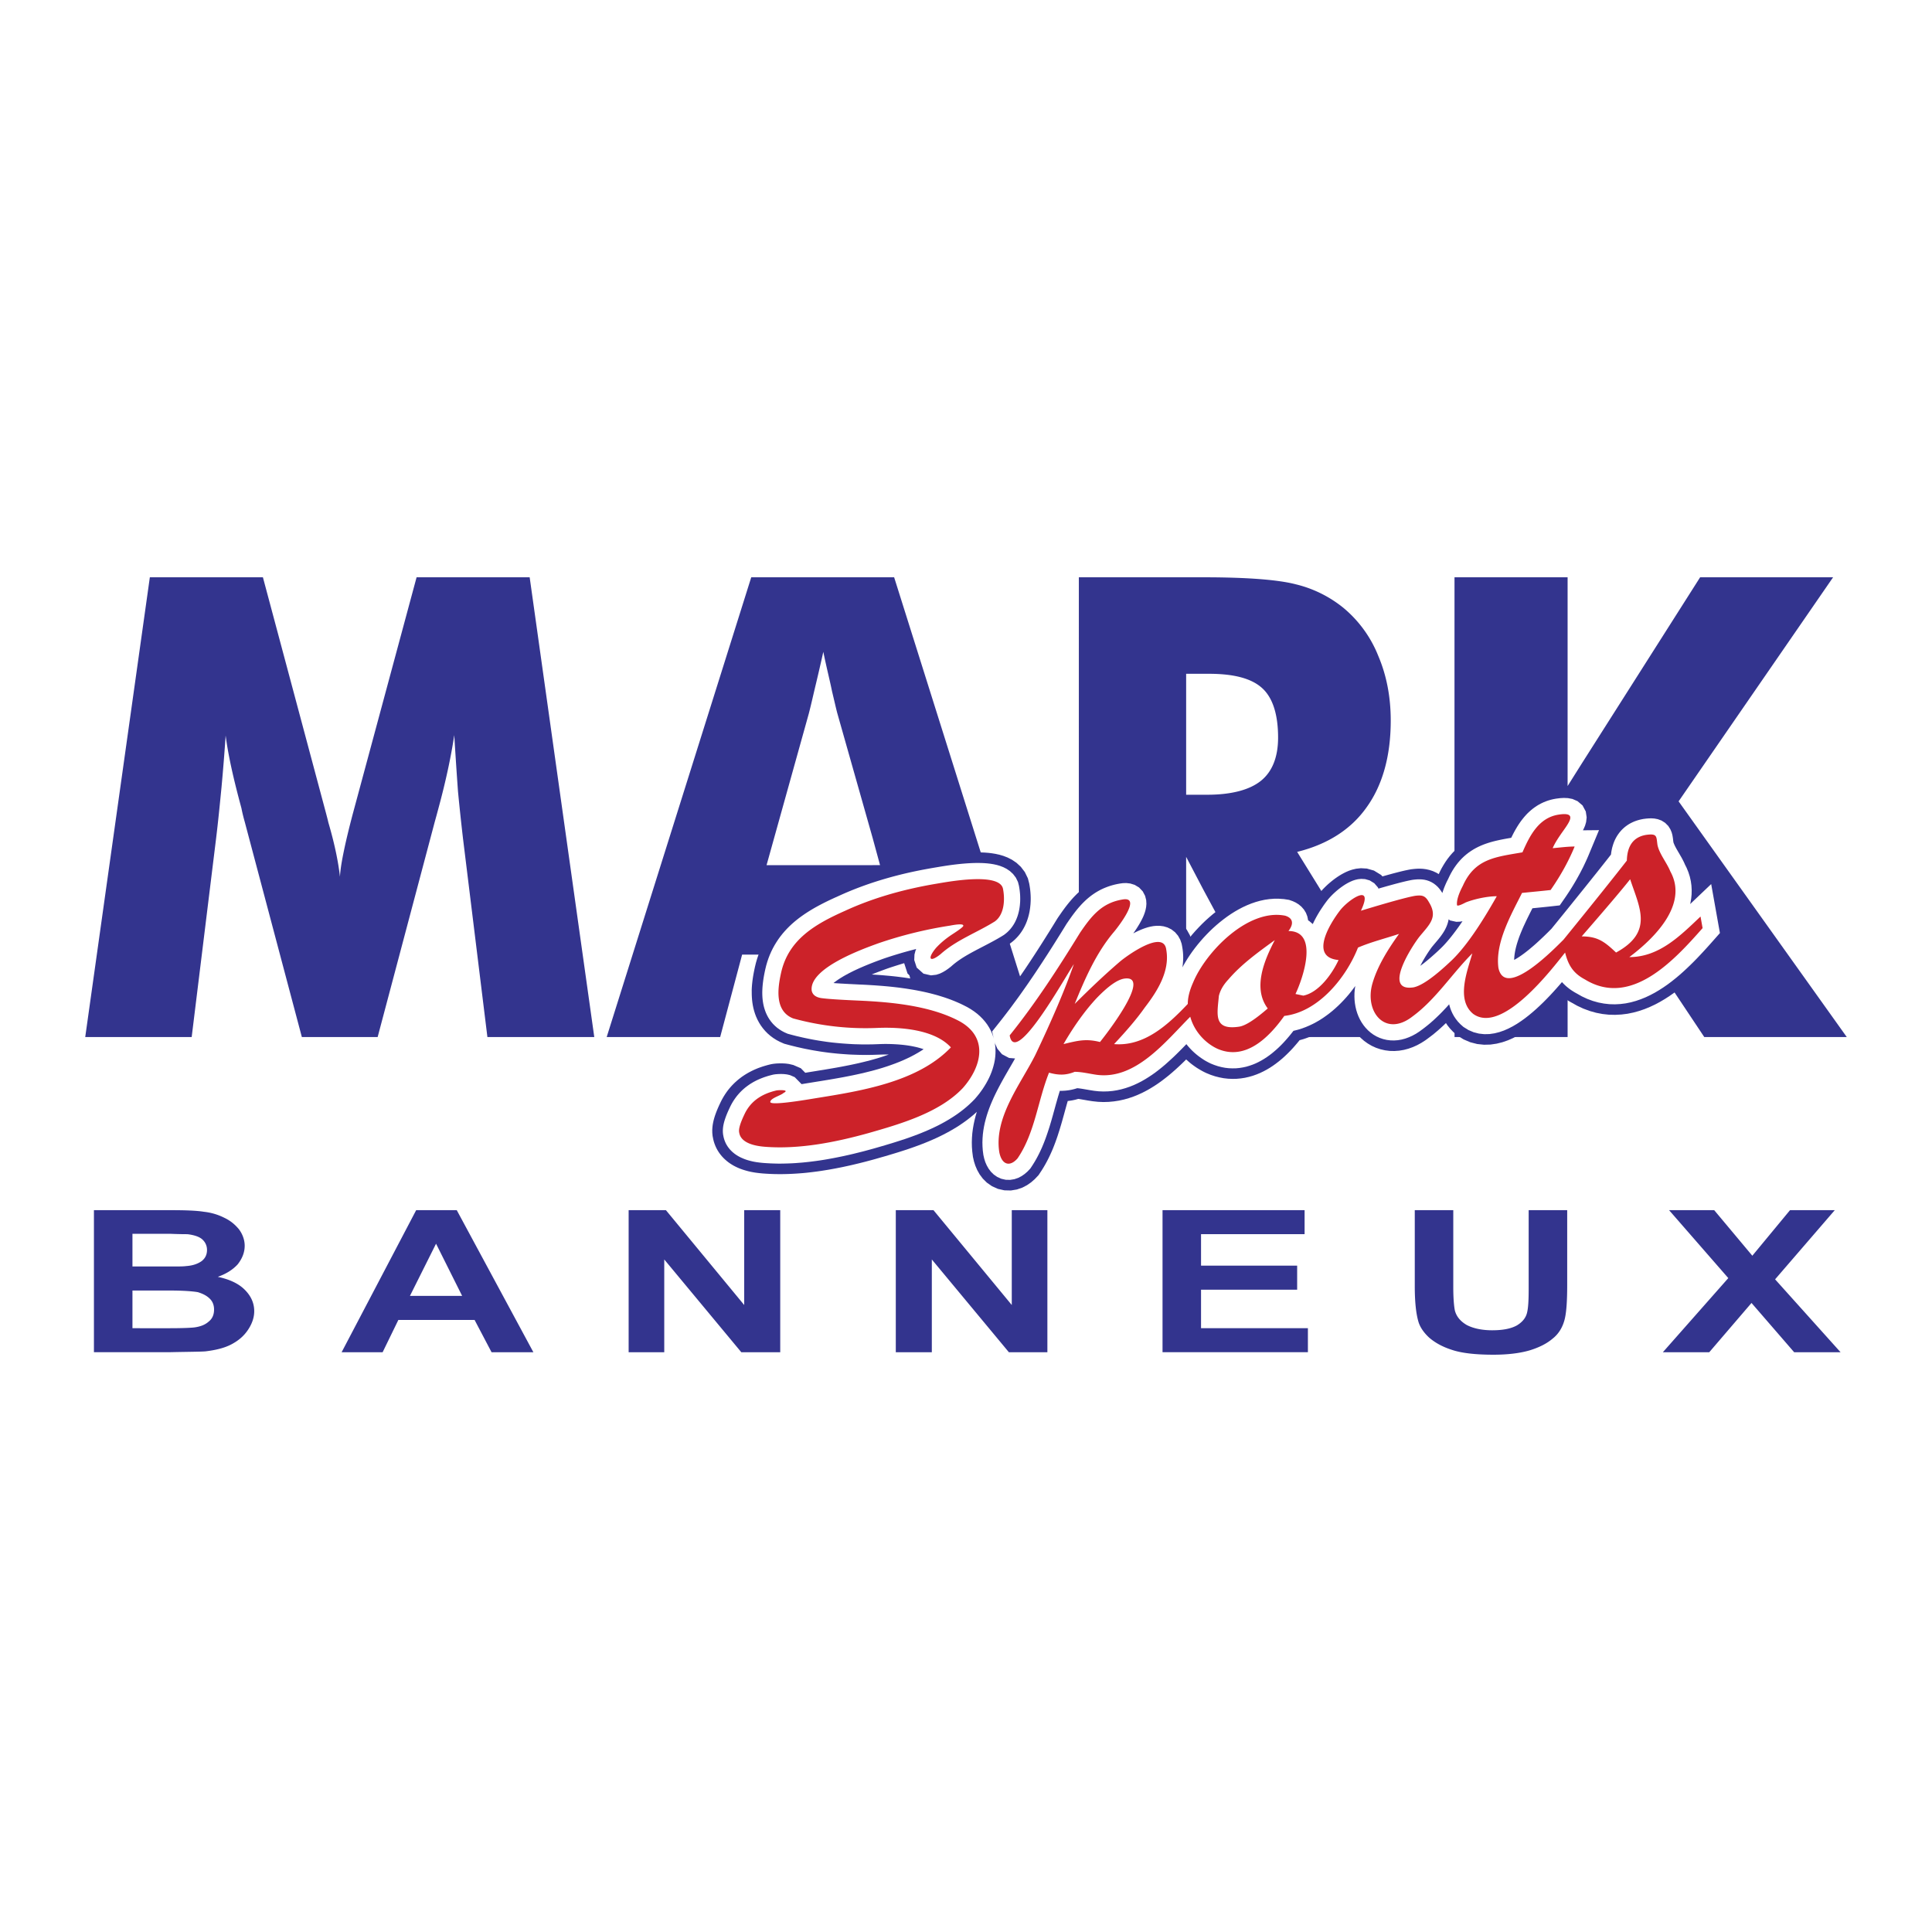 <svg xmlns="http://www.w3.org/2000/svg" width="2500" height="2500" viewBox="0 0 192.756 192.756"><g fill-rule="evenodd" clip-rule="evenodd"><path fill="#fff" d="M0 0h192.756v192.756H0V0z"/><path d="M87.059 114.332h-.082l-.166.043-.124.041-.166.041-.124.041-.124.041h-.166l-.124.043-.166.041-.125.041-.124.041-.165.041h-.124l-.165.041-.124.041-.124.041h-.165l-.124.043-.124.041h-.166l-.123.041-.125.041h-.165l-.124.041-.124.041h-.125l-.165.043h-.125l-.124.041-.124.041h-.165l-.248.041-.207.041-.248.041-.248.043-.248.041h-.206l-.249.039-.207.043-.248.041h-.207l-.207.041h-.248l-.207.041h-.207l-.206.043h-.414l-.207.041H76.48l-.165-.041h-.372l-.166-.043h-.207l-.165-.041-.166-.041h-.165l-.166-.041-.165-.043-.166-.039-.166-.041-.165-.084-.166-.041-.165-.041-.166-.082-.124-.084-.166-.041-.124-.082-.166-.125-.124-.082-.124-.082-.124-.125-.124-.082-.083-.125-.124-.123-.083-.123-.083-.125-.082-.123-.042-.125-.076-.123-.041-.125v-.123l-.041-.166v-.041l-.042-.084V112.68l.042-.082V112.391l.041-.041v-.166l.041-.041v-.082l.042-.082v-.043l.041-.082v-.082l.042-.082.04-.041v-.084l.042-.082.041-.082v-.084l.042-.084.041-.08.042-.084.041-.084.041-.08.042-.084.042-.082.042-.082.041-.084.042-.082.042-.125.041-.082.041-.084.083-.082.041-.082.042-.082.083-.084.041-.082.083-.082.042-.082.083-.082.041-.043.083-.082.041-.082.083-.084.083-.082.083-.041.041-.082.083-.084.076-.042.083-.082.083-.082.083-.043.083-.082.083-.041.124-.084.083-.041.125-.082.165-.082.124-.041.125-.084.165-.041.124-.084.125-.041.124-.082.165-.041.124-.041.165-.041.124-.043.124-.041.165-.041.124-.041.166-.041.124-.041.166-.041h.124l.125-.041.165-.043H77.85l.165-.039h.207l.207.039.248.043.289.041.289.123.33.207.249.248.207.289.041.082h.118l.248-.041.248-.041.248-.043.249-.039.207-.041.248-.043.207-.041.248-.041.206-.041.207-.043.248-.041.207-.041.208-.041.206-.041.207-.041.166-.041.207-.043.207-.041.165-.041.206-.041h.166l.206-.041.166-.041.165-.041.207-.041.165-.043.166-.039.166-.043.165-.041.124-.041.166-.041.165-.043.125-.041.165-.041h.124l.082-.041h.083l.124-.041.124-.041.165-.043.124-.041.124-.041.124-.041.124-.041.125-.041.123-.041.124-.043.124-.041.124-.041.125-.041.124-.041.124-.041.125-.041.124-.043.124-.041.083-.041.125-.082.124-.041.083-.043.123-.041.083-.041.124-.041.083-.043.124-.082.083-.041.124-.041.083-.041.124-.043.083-.082.083-.041.124-.041.083-.041.082-.082.083-.041.124-.043.083-.082.083-.041.083-.041.082-.084.083-.041.124-.041.083-.082.083-.041.083-.084.083-.041.083-.082.083-.041.041-.043-.083-.041-.124-.041-.124-.041h-.041l-.083-.041-.041-.041h-.042l-.083-.043h-.042l-.083-.041h-.082l-.083-.041h-.042l-.083-.041h-.053l-.083-.041h-.125l-.041-.043h-.125l-.083-.039h-.082l-.042-.043H90.652l-.083-.039H90.362l-.041-.043H90.113l-.083-.043H89.622l-.042-.039H89.002l-.083-.041h-1.283l-.248.041H85.324l-.289-.041h-.578l-.289-.043h-.29l-.289-.041-.289-.041h-.29l-.289-.043-.29-.039-.289-.041-.289-.043-.289-.041-.29-.041-.248-.082-.289-.041-.29-.041-.289-.084-.289-.041-.249-.082-.29-.084-.289-.039-.248-.084-.248-.082h-.083l-.124-.041-.124-.043-.124-.082-.125-.041-.124-.043-.083-.082-.124-.041-.083-.041-.083-.082-.082-.043-.083-.082-.082-.041-.083-.082-.083-.041-.083-.082-.082-.084-.083-.082-.041-.082-.083-.084-.083-.082-.083-.084-.042-.082-.083-.082-.041-.123-.042-.084-.042-.084-.041-.123-.041-.082-.042-.123-.041-.082v-.127l-.041-.123v-.082l-.042-.125v-.33l-.041-.123v-1.531l.041-.125v-.248l.042-.082v-.248l.041-.123v-.082l.048-.127v-.123l.042-.123.041-.123v-.084l.041-.124.042-.124v-.082l.042-.125.041-.123.042-.083v-.124l.041-.083.042-.125.041-.083.042-.124.042-.082.041-.124h-2.645l-2.19 8.223H60.53l14.422-45.869h14.256l9.093 28.885h.041l.289.042h.289l.246.042.291.083.287.042.25.082.248.083.289.124.248.124.207.165.205.166.207.206.166.207.123.248.084.207.041.207.041.124v.166l.041.124v.33l.041.083v.745l-.041.083v.249l-.041.083v.166l-.041.083v.083l-.041.041v.083l-.043.083v.083l-.041.082-.041.125-.082.124-.041.083-.041.124-.084.125-.041.125-.082.082-.084.124-.041.083-.082.124-.082.082-.125.125-.082.083-.123.082-.084.125-.123.083-.084.041 1.818 5.786.082-.166.125-.164.123-.164.125-.209.125-.164.123-.166.084-.166.123-.164.125-.166.123-.164.082-.166.123-.166.084-.165.123-.165.084-.166.123-.164.082-.166.123-.165.084-.166.125-.124.082-.166.08-.124.086-.165.123-.124.084-.166.082-.124.082-.166.082-.124.082-.124.084-.125.082-.123.084-.124.082-.124.082-.124.084-.124.041-.124.082-.125.082-.082.082-.125.041-.124.084-.083.041-.124.082-.083.084-.125.041-.082.082-.124.041-.083.084-.083.082-.124.041-.083.082-.083.041-.124.084-.083.082-.083.041-.083.084-.082.041-.083.082-.082.082-.083.043-.083.082-.083.041-.083.082-.083.084-.083.041-.083V57.596H120.074c4.381 0 7.48.248 9.217.703a11.987 11.987 0 0 1 4.752 2.355 11.994 11.994 0 0 1 3.471 4.794c.826 1.942 1.24 4.091 1.24 6.446 0 3.554-.826 6.447-2.396 8.636-1.57 2.232-3.926 3.719-6.941 4.463l3.016 4.876.041-.041.123-.166.123-.124.125-.124.123-.082.125-.125.082-.124.166-.083.123-.123.123-.083.125-.083.166-.124.123-.083.125-.042.082-.041.125-.083.123-.082.166-.042.166-.082.164-.042.207-.041.207-.042.33-.042h.414l.494.083.498.207.412.248.248.331v.042l.166-.042.164-.042.207-.083.164-.041.209-.042.164-.041.166-.042.166-.083.164-.041h.123l.166-.042.123-.042.125-.041.166-.041h.123l.125-.042.082-.041h.123l.123-.041h.084l.125-.042h.164l.164-.041h.166l.166-.042h.373l.248.042.246.041.207.042.207.082.166.083.123.083.164.083.125.083.041.042.084.041.082.083.082.083.084.083.082.082.041.041.041-.082v-.083l.041-.083.043-.083.041-.083v-.083l.041-.083.041-.083.041-.082.041-.083.043-.083.041-.083.041-.083.041-.083.041-.041.041-.083.041-.083v-.083l.041-.042.043-.082.041-.083.041-.041.041-.083.041-.082.043-.042.041-.083.041-.041.041-.082.041-.042.041-.083.041-.041v-.083l.043-.042.041-.083.041-.042V57.596H156.4v20.827l1.404-2.231 11.818-18.596h13.266l-15.414 22.355 16.777 23.513h-14.217L166.4 98.01l-.082.041-.166.084-.125.125-.123.082-.125.082-.123.082-.166.084-.123.082-.123.082-.125.084-.164.041-.125.082-.123.082-.125.041-.166.084-.123.041-.125.082-.123.041-.166.041-.123.084-.125.041-.166.041-.121.041-.166.043-.125.041-.166.041-.123.041h-.164l-.125.041-.207.041h-.164l-.166.041h-.166l-.207.043H160.863l-.164-.043h-.373l-.166-.041h-.164l-.207-.041-.166-.041-.166-.041-.164-.041-.166-.041-.164-.043-.166-.041-.166-.041-.164-.082-.166-.043-.164-.082-.166-.041-.166-.082-.164-.084-.125-.082-.166-.084-.164-.08-.166-.084-.164-.082-.166-.125-.164-.123-.125-.082v5.123H145.12v-1.982l-.041-.043-.041-.082-.043-.041-.082-.084-.041-.08-.041-.043-.041-.082-.041-.084-.043-.082-.041-.041v-.082l-.041-.082-.041-.082-.041-.084v-.043l-.043-.08v-.084l-.041-.082-.041.041-.041.041-.082.084-.082.08-.043.084-.082.043-.041.082-.082.082-.043.041-.082.082-.084.043-.039.08-.084.043-.041.082-.082.082-.041.041-.084.043v.041l-.082.041-.041.041-.084.084-.039.041-.084.082-.041.041-.082.084-.043.041-.082.039-.082.084-.043.043-.082.039-.041.084-.082.041-.043.041-.082.041-.041.043-.082.082-.123.082-.166.123-.125.084-.164.082-.125.084-.164.082-.125.082-.166.082-.164.084-.166.082-.082.041.123.248H139.707l-.248.041-.207.041H138.799l-.248-.041h-.248l-.125-.041h-9.668l-.043.041-.164.164-.164.168-.127.166-.164.164-.166.123-.164.166-.166.123-.164.125-.168.166-.164.123-.164.125-.166.082-.207.123-.164.125-.207.082-.164.082-.209.125-.166.082-.205.082-.207.041-.205.084-.209.041-.246.041-.207.043-.125.041h-.082l-.123.039h-.373l-.082.043h-.496l-.082-.043h-.496l-.082-.039h-.125l-.125-.041h-.123l-.082-.043h-.125l-.123-.041-.082-.041-.125-.041h-.082l-.123-.043-.127-.041-.08-.041-.125-.041-.084-.041-.082-.041-.123-.043-.084-.041-.082-.082-.123-.041-.084-.041-.082-.041-.084-.041-.082-.084-.082-.041-.082-.041-.125-.082-.082-.041-.082-.084-.084-.041-.041-.041-.082-.082-.082-.084-.082-.041-.084-.082-.082-.041-.041-.084-.082-.082-.084-.041-.082-.084-.043-.082-.082-.082-.041-.043-.084-.082-.041.082-.082.084-.082.082-.082.084-.084.041-.082.082-.082.082-.084.084-.039.082-.084.084-.125.082-.082.082-.084.082-.08.084-.084.082-.082.082-.123.084-.084.082-.082.082-.082.082-.084.084-.082.041-.084.082-.123.082-.082.084-.082.082-.084.043-.082.08-.084.084-.082.041-.082.084-.084.082-.125.041-.082.082-.082.084-.082.041-.082.082-.084.041-.082.084-.082.041-.084.082-.123.041-.082.084-.084.041-.123.082-.084.043-.082.039-.082.084-.123.041-.084.041-.084.082-.123.041-.082.041-.084.043-.123.041-.082.041-.084.041-.123.082-.082.041-.125.043h-.082l-.125.041-.082.041-.123.041-.084.043-.123.041h-.082l-.125.039-.082.043h-.125l-.123.041h-.082l-.125.041h-.164l-.084.041h-.248l-.041.043H109.422l-.041-.043h-.373l-.082-.041H108.637l-.043-.041h-.164l-.082-.041h-.248l-.084-.043h-.164l-.084-.039h-.33l-.041.039h-.041l-.041.043h-.084l-.082.041h-.082l-.125.041-.248.041h-.164l-.207.043h-.414v.082l-.041.082-.041.125-.041.082v.125l-.041.082-.041.082-.041.125-.043.082v.125l-.041.123-.041.082-.041.123v.125l-.043.082-.039.123-.043.125-.041.125v.123l-.041.125-.041.123-.041.084-.043.123v.125l-.041.123-.041.084-.039.123v.123l-.043.084-.041.123-.041.084v.123l-.043.082-.039.082v.125l-.043.082-.041.084v.123l-.041.082-.041.084-.041.082v.082l-.041.082-.045.084v.082l-.039.084v.082l-.041.082-.043.082v.084l-.039.082-.043.084v.082l-.041.082-.041.084-.041.082v.082l-.043.082-.039.082-.041.084-.043.082-.041.084-.041.082-.041.041-.043.082-.039.082-.043.084-.041.082-.041.082-.041.084-.041.082-.041.082-.043.084-.041.082-.082.082-.041.084-.041.082-.041.043-.082.08-.043.084-.041.084-.082.123-.125.125-.041.08-.084.084-.08.082-.043.041-.082.084-.084.082-.082.041-.082.082-.084.084-.082.041-.123.082-.166.082-.166.084-.205.041-.248.082-.371.041h-.373l-.373-.041-.371-.082-.33-.125-.291-.164-.287-.166-.207-.205-.166-.166-.125-.207-.08-.164-.125-.209-.041-.205-.084-.209-.041-.164-.039-.207v-.123l-.043-.082v-.248l-.043-.082V113.504l.043-.123v-.248l.043-.125v-.082l.039-.082V112.637l.041-.082v-.082l.041-.125v-.082l.043-.084.041-.082v-.082l.041-.123v-.084l.041-.082.043-.082v-.084l.041-.123.039-.082v-.084l.043-.082.041-.084v-.082l.041-.123.043-.084.039-.082.043-.082v-.084l.041-.082.041-.082.041-.125.041-.084.041-.082.043-.082v-.082l.041-.084.041-.082.041-.082.041-.082.041-.082.041-.125.041-.082.043-.084.039-.082.043-.082.041-.084.041-.041.043-.082.041-.084.041-.082.041-.082.041-.082.043-.084.041-.125.08-.08.043-.084.041-.082.041-.084.041-.082.043-.082.041-.084.041-.082.041-.082.041-.082.082-.084.043-.082.041-.082.041-.084.041-.082.041-.082.084-.084.041-.082.041-.082.041-.082.043-.084.039-.082.084-.082.041-.084.041-.041.043-.084.041-.08.041-.084v-.041l-1.529-.619v.082l-.041.082v.166l-.043.082v.082l-.041.084v.082l-.041.084v.08l-.043.084v.084l-.039.082-.043.082v.082l-.041.084-.041.082v.082l-.041.084-.041.082-.041.082-.041.084-.041.082-.043.084-.041.082-.041.082-.041.082-.041.082-.041.084-.043.082-.082.082-.041.082-.041.084-.082.082-.041.084-.043.082-.082.082-.041.041-.043.084-.082.082-.039.084-.086.082-.039.082-.084.082-.082.084-.041.041-.084.082-.082.084-.084.082-.039.084-.084.082-.082.041-.082.082-.084.082-.041.041-.083.082-.083.084-.083.041-.082.082-.083.082-.082.041-.083.084-.083.082-.083.043-.083.082-.083.041-.083.082-.083.084-.124.041-.083.082-.083.041-.083.082-.083.041-.123.043-.083.082-.083.043-.083.08-.124.043-.083.084-.124.041-.083.082-.082.041-.083.041-.083.041-.124.043-.083.041-.083.041-.082.041-.083.041-.124.084-.083.039-.083.043-.124.041-.083.041-.123.041-.083.041-.124.041-.083.041-.125.084-.082.041-.124.041-.083.041-.124.043-.124.041-.083.041-.124.041-.124.082-.124.043-.083.041-.124.039-.124.043-.124.041-.124.041-.125.043-.124.08-.125.043-.124.041-.124.041-.123.041-.124.043-.125.039-.124.043-.124.041-.166.041-.123.041-.124.041-.124.041-.124.084-.166.041-.124.041-.125.043-.124.041-.124.041-.166.041-.125.041-.123.041-.166.043-.124.041-.125.041-.165.041h-.124l-.165.041-.124.041-.124.041-.165.043-.036.041zm70.746-27.52l-.041.124-.082.124-.084.165-.082.125-.082.165-.084.124-.082.124-.082.165-.082.125-.084.165-.082.124-.082.166-.084.124-.082.166-.125.124-.082.165-.082.124v1.529l.207-.248.248-.289.205-.29.248-.29.207-.289.207-.249.082-.124.166-.165.166-.248.205-.248.207-.248.207-.248.164-.207.166-.248.164-.165-.908-1.364-.082.124-.041.166-.082.124-.084.124-.082.166-.041.124-.084.124-.041.04zm-14.422 6.942l-.041.082-.041.042-.041.083-.043.041-.08.083-.043.041-.041.083-.041.042-.041.083-.084.041-.041.083-.041.083-.041.041-.041.083-.084.083-.041.042-.041.082-.041.083-.041.041-.043.083-.041.082-.041.042-.041.082-.041.083-.041.042-.041.082-.043.082-.039.042-.043.083-.041.083-.041.083v.041l-.041.083-.043.083-.039.083-.043.04-.041.084v.082l-.041.082-.041.041v.084h-.041l.082-.042.125-.083.123-.082.125-.124.123-.082.123-.124.125-.125.164-.083.125-.124.123-.166.166-.124.123-.125.207-.206.084-.083.123-.124.125-.082.123-.125.082-.124.125-.124.123-.166.125-.124.123-.165.125-.125.123-.165.125-.165.123-.166.125-.166.082-.124v-1.406l-.207-.041-.164-.083-.043.042v.124l-.041.083v.083l-.041.124-.041.083-.041.082-.043.124-.082.083-.041.082-.041.083-.041.041-.041.042v.042l-.041.041-.043.042v.042l-.041.042-.041.041v.042l-.041.041-.041.083-.041.042-.043.042-.041.041v.042l-.041.042-.041.041-.043.083-.039.042-.043.042-.041.083-.041.041-.041.042-.041.083-.041.041-.084.035zm-23.307-26.53h-1.734v12.067h2.107c2.438 0 4.256-.496 5.371-1.405 1.117-.909 1.695-2.356 1.695-4.298 0-2.314-.537-3.966-1.57-4.917-1.074-.992-2.852-1.447-5.33-1.447h-.539zm0 21.571l-1.734-3.306v10.372l.041-.125.082-.083.084-.124.041-.083.082-.082.084-.124.082-.083.041-.124.082-.083.082-.083.084-.124.082-.083.082-.124.084-.083.082-.083.082-.124.084-.083.082-.083.082-.124.084-.083.082-.083.082-.083.041-.041.084-.083.082-.083.082-.083.084-.083.082-.083.125-.083.082-.082.082-.124.123-.083.084-.083.084-.083.123-.082.082-.083.084-.083.123-.083.082-.082.125-.042.082-.082.082-.083-1.777-3.298zm-33.017 9.836H87.391l.165.041h.332l.165.041h.207l.165.041h.331l.166.041h.166l.165.043h.165l.166.041h.165l.166.039.166.043h.165l.124.041h.166l.165.041.165.041h.124l.166.041h.041l-.991-3.883h-1.653l-.207.083-.164.041-.208.082-.165.083-.207.041-.165.083-.166.083-.165.042-.042.041-.124.042-.165.082-.165.042-.165.083-.165.083-.166.04-.124.084-.166.082-.125.041-.165.082-.124.084-.124.041-.124.082-.124.084-.124.041-.124.082-.124.041-.124.084-.124.08-.083.043-.125.084-.082.082-.124.041-.083.082-.125.082-.083.043-.083.084-.083.039-.083.082-.083.043-.042.082-.082.041-.042.082-.082.041-.042.043-.042.041-.041.084-.042.041-.041.039-.042.043.083.041H83.464l.124.041h.497l.124.041H84.788l.124.041h.662l.166.041h.579l.166.043h.373l.165.041h.036v-.001zm0-12.315h.744l-.744-2.728-3.512-12.397c-.125-.455-.289-1.198-.537-2.231-.207-1.034-.538-2.315-.868-3.926-.248 1.116-.496 2.19-.743 3.223-.249 1.033-.456 1.984-.703 2.934L76.48 86.316h10.579zm-27.768 17.149H48.628L46.19 83.63a240.201 240.201 0 0 1-.496-4.669 484.224 484.224 0 0 1-.372-5.62c-.289 1.942-.785 4.38-1.57 7.273-.165.62-.289 1.075-.372 1.364l-5.702 21.488h-7.562l-5.703-21.488a16.331 16.331 0 0 1-.33-1.364c-.786-2.893-1.323-5.29-1.57-7.232a207.528 207.528 0 0 1-.413 5.166c-.166 1.694-.331 3.389-.538 5.083l-2.438 19.835H8.504l6.446-45.869h11.281l6.323 23.637c.041.166.124.455.207.826.62 2.108.992 3.927 1.157 5.414.042-.785.207-1.694.414-2.687.207-.992.496-2.189.868-3.595l6.363-23.596h11.282l6.446 45.869zM9.372 120.738H16.975c1.529 0 2.645.041 3.389.164a5.885 5.885 0 0 1 1.983.58c.62.289 1.075.662 1.487 1.156.372.496.579 1.074.579 1.652 0 .662-.248 1.283-.703 1.859-.496.539-1.156.953-1.983 1.24 1.157.248 2.066.662 2.686 1.283.62.617.951 1.322.951 2.146 0 .621-.207 1.24-.62 1.859-.414.621-.951 1.076-1.653 1.447s-1.57.578-2.604.703c-.538.041-1.694.041-3.554.082H9.372v-14.171zm34.133 8.553h2.603l-2.603-5.207-2.604 5.207h2.604zm2.066-8.553l7.645 14.174h-4.173l-1.694-3.223h-7.604l-1.57 3.223h-4.091l7.438-14.174h4.049zm17.149 14.174v-14.174h3.719l7.81 9.463v-9.463h3.595v14.174H73.96l-7.687-9.256v9.256H62.72zm26.654 0v-14.174h3.76l7.811 9.463v-9.463h3.553v14.174h-3.842l-7.688-9.256v9.256h-3.594zm26.612 0v-14.174h14.174v2.396h-10.332v3.141h9.59v2.398h-9.59v3.842h10.662v2.396h-14.504v.001zm25.164-14.174h3.844v7.686c0 1.199.084 1.984.166 2.355.164.58.537 1.035 1.158 1.406.619.33 1.486.537 2.561.537 1.076 0 1.9-.166 2.479-.496.539-.332.869-.744.992-1.24.125-.496.166-1.281.166-2.396v-7.852h3.844v7.438c0 1.695-.084 2.895-.291 3.596-.205.703-.576 1.322-1.156 1.777-.578.496-1.322.869-2.23 1.156-.951.289-2.191.455-3.678.455-1.818 0-3.225-.166-4.174-.494-.91-.291-1.654-.705-2.232-1.201-.537-.494-.908-1.031-1.074-1.57-.248-.824-.373-2.023-.373-3.594v-7.563h-.002zm24.754 14.174l6.529-7.396-5.908-6.777h4.502l3.803 4.545 3.76-4.545h4.465l-5.953 6.9 6.531 7.273h-4.629l-4.256-4.916-4.215 4.916h-4.629zm-148.97-11.818h-3.719v3.264H16.935c.826 0 1.364 0 1.611-.039.661-.043 1.157-.209 1.57-.496.372-.291.537-.662.537-1.117 0-.414-.165-.785-.496-1.074-.29-.248-.785-.414-1.447-.496-.248-.001-.826-.001-1.776-.042zm0 5.662H13.215v3.76H16.935c1.322 0 2.148-.041 2.479-.082.579-.084 1.033-.248 1.405-.578.372-.291.538-.703.538-1.199 0-.414-.125-.785-.414-1.074-.29-.291-.661-.496-1.199-.662-.454-.083-1.406-.165-2.81-.165z" fill="#33348e"/><path d="M108.523 109.795l-.143-.025-.139-.025-.131-.021-.125-.023-.117-.02-.111-.018-.104-.016-.072-.01-.021.008-.137.035-.135.037-.141.031-.139.029-.137.023-.141.021-.141.02-.061.006-.021.076-.076.264-.074.268-.076.271-.076.277-.076.279-.08.283-.08.289-.084.291-.088.295-.09.299-.096.299-.098.305-.105.305-.111.309-.117.309-.123.312-.133.312-.141.312-.15.314-.16.316-.17.312-.18.312-.193.312-.311.471-.396.418-.352.305-.404.281-.467.245-.541.186-.605.1-.648-.016-.643-.145-.594-.268-.506-.352-.408-.404-.316-.424-.242-.43-.184-.43-.137-.426-.104-.457-.068-.527-.035-.467-.01-.463.015-.455.034-.447.057-.439.074-.43.09-.42.102-.412.117-.4.014-.035-.043.037-.307.275-.318.26-.321.25-.327.236-.331.229-.335.217-.34.205-.342.199-.344.188-.347.182-.348.172-.35.166-.35.156-.351.152-.352.145-.35.139-.349.131-.348.129-.346.123-.345.119-.342.113-.339.109-.336.107-.332.102-.327.098-.324.098-.318.094-.312.088-.306.088-.312.09-.33.092-.325.086-.327.088-.331.084-.333.084-.335.08-.337.08-.34.078-.342.074-.343.074-.346.068-.348.068-.349.064-.351.062-.352.057-.355.057-.356.051-.358.047-.357.043-.36.041-.361.035-.361.029-.363.025-.364.021-.365.016-.366.01-.367.006-.367-.002-.368-.006-.369-.014-.368-.02-.368-.025-.192-.018-.189-.02-.187-.023-.186-.025-.185-.031-.183-.033-.182-.039-.181-.043-.181-.049-.179-.053-.179-.057-.179-.064-.177-.07-.177-.078-.176-.084-.176-.092-.176-.104-.174-.111-.172-.121-.169-.133-.166-.145-.161-.154-.156-.168-.148-.18-.14-.191-.13-.203-.117-.211-.104-.221-.09-.229-.075-.23-.06-.236-.028-.146-.037-.186-.029-.309-.004-.285.016-.258.028-.238.04-.225.046-.211.053-.201.058-.195.063-.191.068-.186.072-.188.077-.186.082-.191.085-.189.083-.176.079-.168.102-.201.109-.197.114-.193.12-.186.125-.184.132-.18.136-.172.141-.166.147-.162.15-.154.155-.15.159-.143.163-.139.167-.131.167-.127.17-.117.173-.113.176-.107.176-.102.178-.094.179-.09.18-.086.181-.078.181-.076.182-.068.183-.064.183-.061.184-.055.183-.053.183-.049.255-.061.211-.035.175-.02.154-.014.157-.006.166-.006h.181l.201.006.231.016.295.039.431.102.75.324.445.453.013-.002.255-.043.275-.045.433-.07.429-.07.432-.068.434-.074.436-.074.436-.076.438-.08.436-.084.435-.086.434-.092.431-.094.428-.102.424-.105.419-.109.414-.117.408-.121.401-.129.393-.135.127-.047h-.426l-.196.002-.193.006-.198.006-.282.01-.297.01-.296.006-.296.004-.295-.002-.296-.004-.295-.006-.294-.01-.295-.01-.294-.014-.293-.02-.292-.02-.293-.023-.292-.025-.291-.029-.292-.031-.29-.033-.29-.039-.289-.039-.287-.043-.288-.047-.287-.047-.285-.051-.285-.055-.285-.055-.283-.059-.282-.064-.282-.062-.281-.07-.279-.068-.279-.072-.461-.125-.438-.193-.325-.172-.312-.197-.293-.217-.275-.238-.253-.256-.229-.271-.204-.279-.179-.287-.155-.291-.133-.293-.11-.291-.09-.287-.074-.283-.057-.279-.043-.271-.031-.266-.02-.262-.011-.252-.002-.248-.002-.243.011-.236.017-.232.022-.223.025-.217.029-.215.032-.209.034-.199.036-.195.038-.191.038-.182.042-.195.096-.396.118-.408.135-.398.149-.388.165-.376.18-.365.193-.353.206-.34.218-.328.229-.315.239-.302.248-.289.255-.276.263-.265.27-.253.274-.24.278-.229.283-.22.286-.21.289-.2.292-.192.294-.184.294-.177.296-.169.296-.163.297-.157.298-.152.297-.147.297-.143.295-.138.296-.135.281-.126.25-.114.271-.12.272-.117.274-.116.278-.115.28-.112.282-.11.285-.107.286-.106.289-.104.291-.101.294-.101.297-.098.298-.095.3-.094.304-.091.305-.09.307-.087.31-.086.312-.083.314-.082.316-.079.318-.077.322-.075.323-.074.325-.07.329-.069.33-.067.332-.064.335-.063.336-.06.339-.059.109-.018.268-.045.178-.031.2-.033.221-.036.24-.038.257-.038.271-.038.285-.038.296-.036.306-.034.315-.032.322-.027.329-.023.335-.018.339-.012.342-.004.348.005.352.015.355.027.361.043.371.061.381.084.396.117.414.16.434.22.449.303.441.407.398.522.303.622.135.519.039.222.023.153.023.156.018.158.016.162.012.164.01.166.006.17.002.172-.002.174-.008.178-.01.18-.018.183-.02.186-.027.188-.031.192-.041.195-.047.196-.055.198-.064.202-.072.204-.084.206-.094.207-.107.207-.119.208-.133.207-.146.204-.162.2-.178.194-.191.188-.207.179-.258.196-.295.182-.197.118-.193.113-.195.11-.191.107-.189.104-.189.101-.186.1-.184.097-.182.095-.18.093-.176.092-.174.09-.172.09-.168.088-.164.087-.162.087-.156.085-.154.085-.15.086-.146.086-.143.085-.138.085-.134.086-.13.086-.125.084-.122.086-.117.086-.112.088-.107.089-.104.088-.195.17-.328.25-.309.211-.336.197-.398.189-.422.137.068.02.362.107.361.115.36.123.357.131.356.139.353.148.351.158.348.168.378.195.396.234.373.252.355.273.336.291.312.314.215.244.096-.121.229-.295.227-.297.227-.295.225-.301.225-.299.221-.303.219-.303.219-.305.219-.307.215-.307.217-.311.215-.309.213-.312.213-.312.211-.312.209-.316.211-.316.207-.317.209-.318.207-.319.205-.32.207-.322.203-.321.205-.323.203-.324.205-.324.201-.326.203-.326.201-.327.236-.382.143-.21.115-.164.113-.165.117-.165.121-.166.123-.167.127-.167.131-.167.135-.167.141-.168.145-.167.15-.167.158-.166.162-.164.17-.163.176-.16.186-.158.191-.154.197-.15.207-.146.217-.14.221-.135.229-.127.238-.122.242-.113.252-.105.254-.096.262-.088.268-.079.27-.07.277-.06.295-.055.383-.053.488-.014.566.065.65.202.668.401.566.595.363.685.162.648.033.55-.039.451-.072.376-.088.305.113-.011.455.004.512.068.553.162.568.284.531.413.436.513.314.562.051.146.197-.238.314-.357.328-.35.336-.344.35-.336.365-.327.373-.317.387-.306.398-.294.41-.281.422-.268.436-.251.449-.233.463-.213.475-.193.49-.168.504-.142.52-.112.531-.079.545-.043.553-.002.562.042.695.109.512.179.4.187.404.251.395.33.354.404.115-.174.131-.19.127-.18.123-.168.123-.164.133-.168.156-.183.158-.174.164-.167.166-.161.17-.158.178-.153.18-.149.184-.145.189-.141.199-.138.205-.134.215-.129.229-.125.248-.121.277-.116.318-.105.379-.089.475-.051.594.034.707.201.723.442.123.141.092-.026.189-.053.186-.052.18-.05.174-.047.166-.046.164-.043.156-.041.152-.039.145-.038.141-.035.137-.034.131-.031.127-.03.125-.028.117-.025.115-.024.113-.022.109-.021.166-.029.232-.026.195-.018.215-.012.246-.002.275.015.307.04.332.074.352.115.35.16.23.138.004-.006.117-.253.172-.333.186-.32.195-.31.207-.297.221-.284.232-.27.244-.255.252-.241.262-.225.268-.207.275-.192.277-.175.281-.159.281-.144.281-.13.281-.116.277-.104.275-.093.271-.083.27-.075.266-.067.264-.061.258-.056.256-.051.252-.048.104-.019.057-.106.105-.192.109-.195.115-.195.123-.197.131-.197.139-.197.145-.198.156-.196.162-.195.174-.193.184-.191.197-.188.205-.182.219-.178.23-.17.242-.163.256-.153.266-.143.275-.13.287-.118.295-.104.303-.089.311-.074.32-.059.467-.061.48-.028.531.023.637.122.762.326.773.661.502.94.135.908-.027.238 1.787-.017-.176.419.049-.056.166-.168.174-.161.182-.149.188-.14.193-.13.199-.118.203-.109.205-.096.205-.086.209-.076.209-.066.209-.057.207-.048.244-.047.346-.043.316-.026.348-.007.406.028.48.092.551.203.564.354.477.478.322.511.186.447.096.354.053.271.029.204.018.156.012.1.004.009.012.026.016.035.018.04.02.042.025.048.029.055.033.058.033.062.035.066.043.071.041.075.045.076.047.08.051.085.051.088.053.09.055.094.057.102.059.104.057.106.059.112.059.116.061.123.059.126.059.132.008.017.162.323.209.515.166.524.115.511 1.691-1.61 1.307 7.318-1.127 1.271-.283.318-.293.326-.307.336-.32.342-.328.346-.344.35-.354.352-.365.35-.377.348-.391.344-.402.338-.416.33-.43.322-.443.309-.461.297-.477.281-.492.262-.512.24-.529.217-.551.188-.568.156-.588.121-.605.076-.621.033-.631-.014-.639-.07-.639-.123-.639-.18-.631-.234-.621-.289-.502-.283-.117-.062-.162-.094-.162-.098-.156-.102-.156-.105-.152-.111-.01-.008-.184.203-.326.352-.342.355-.352.354-.365.352-.375.348-.391.344-.4.332-.416.322-.428.309-.447.293-.463.273-.486.252-.512.225-.543.189-.58.145-.617.092-.652.016-.68-.072-.684-.176-.664-.283-.648-.4-.41-.367-.295-.311-.264-.33-.146-.223-.027.025-.225.215-.23.213-.236.213-.244.209-.248.207-.258.203-.248.186-.334.246-.4.256-.416.229-.428.193-.445.16-.457.121-.467.078-.473.035-.475-.01-.471-.061-.461-.105-.443-.15-.422-.193-.393-.23-.365-.262-.332-.291-.301-.314-.27-.332-.236-.35-.205-.361-.178-.375-.148-.383-.121-.391-.002-.004-.055.053-.307.285-.32.275-.33.266-.34.258-.352.246-.363.232-.377.221-.387.205-.398.189-.41.174-.424.154-.434.135-.148.039-.047.061-.195.236-.203.236-.207.236-.219.236-.229.232-.234.23-.244.227-.256.225-.266.217-.275.211-.287.205-.301.197-.316.188-.326.174-.34.162-.355.146-.369.131-.383.109-.396.09-.41.064-.42.039-.428.01-.432-.02-.438-.049-.436-.084-.434-.111-.43-.143-.43-.176-.234-.113-.184-.096-.182-.104-.178-.105-.176-.109-.168-.115-.168-.119-.164-.123-.16-.127-.156-.133-.152-.135-.086-.08-.195.193-.291.281-.303.285-.309.281-.32.281-.328.277-.342.271-.348.266-.363.26-.375.25-.389.24-.404.229-.416.215-.432.197-.447.18-.465.158-.479.135-.496.109-.508.078-.521.049-.529.016-.539-.023-.512-.055-.199-.029-.156-.025-.157-.023zM91.158 97.678l-.611-.545-.337-1.037-.192.057-.199.061-.196.061-.195.061-.194.062-.193.062-.191.062-.189.064-.17.059-.125.045-.166.061-.181.066-.196.074-.209.078-.221.086-.23.09-.193.08.065.004.336.021.341.023.345.027.347.031.35.031.352.035.356.039.356.045.359.045.361.053.362.055.258.044zm63.203-6.159l-.004.001-.088.009-.09.009-.094.009-.092.01-.09.009-.092.009-.18.018-.057.006-.092.181-.107.213-.104.213-.1.211-.1.209-.096.209-.088.2.066-.061.193-.183.186-.177.17-.166.156-.152.139-.137.123-.123.082-.083.191-.234.168-.2z" fill="#33348e"/><path d="M128.057 89.695l.557.087.369.13.297.138.287.18.277.23.248.283.201.328.139.357.076.364v.028l.123.078.332.284.012.014.09-.192.117-.234.121-.228.123-.22.125-.212.125-.205.127-.195.125-.187.119-.177.119-.167.113-.155.111-.148.111-.143.133-.153.135-.148.141-.145.146-.142.15-.138.154-.135.16-.132.162-.128.166-.123.172-.12.174-.114.18-.107.188-.103.199-.096.211-.089.236-.078.27-.063.324-.034.391.022.457.129.461.283.363.415.055.121.172-.05.205-.059.201-.057.193-.055.189-.053.184-.051.176-.048.17-.047.166-.045.158-.042.154-.04.146-.039.143-.036.137-.034.131-.032.125-.03.119-.028.117-.026.109-.024.107-.022.102-.021.096-.018.131-.023.189-.021.16-.015.174-.009.188-.001.205.011.223.028.234.052.244.081.24.11.229.137.207.158.188.172.158.179.139.182.121.184.045.076.014-.051.055-.169.059-.171.064-.172.072-.174.076-.178.082-.18.092-.183.076-.148.117-.251.15-.294.162-.281.17-.268.18-.256.189-.244.197-.229.205-.218.215-.203.221-.189.227-.176.234-.162.234-.149.24-.136.242-.124.244-.112.244-.102.246-.092.244-.083.244-.075.244-.068.244-.062.244-.056.242-.053.242-.049.242-.046.244-.044.242-.042.131-.022.016-.033.086-.173.088-.175.092-.175.096-.176.102-.176.104-.177.111-.176.115-.175.121-.174.129-.173.135-.171.141-.169.148-.166.156-.163.168-.158.174-.153.182-.148.193-.142.199-.135.211-.126.219-.117.229-.108.234-.097.244-.085.25-.074.256-.061.266-.049.402-.052.391-.022.402.018.447.085.508.218.502.428.322.603.088.59-.055.468-.104.357-.125.289-.09.174 1.605-.015-.998 2.398-.059.143-.062.143-.062.143-.066.144-.064.143-.068.144-.068.145-.068.144-.07.145-.074.144-.074.145-.074.145-.076.145-.078.145-.08.145-.08.146-.082.146-.082.146-.086.146-.086.146-.088.146-.088.146-.09.146-.092.147-.094.147-.094.146-.098.147-.096.146-.1.147-.1.147-.52.75-.822.092-.092.01-.092.01-.09.01-.09.01-.092.009-.09.01-.09.009-.09.009-.09.009-.092.01-.09.009-.09.009-.182.018-.088.009-.088.009-.09.009-.09.009-.09.009-.088.009-.09.009h-.01l-.025.053-.111.216-.109.217-.107.217-.109.218-.107.219-.104.219-.102.219-.102.219-.098.219-.092.218-.09.217-.086.216-.082.215-.074.213-.07.211-.066.208-.059.207-.053.203-.047.2-.039.197-.033.193-.025.189-.018.184-.012.181v.084l.074-.039.207-.121.221-.141.23-.158.238-.172.24-.184.244-.193.238-.199.238-.202.232-.204.223-.202.213-.198.203-.191.191-.181.174-.17.16-.156.141-.14.123-.124.107-.105.016-.016.227-.279.279-.342.271-.335.266-.329.262-.322.256-.316.25-.31.244-.303.238-.296.234-.29.227-.282.223-.277.217-.269.211-.263.205-.256.203-.253.379-.476.184-.229.178-.223.172-.216.166-.209.16-.203.156-.196.148-.188.145-.182.139-.177.131-.168.127-.162.047-.059.021-.164.027-.178.035-.176.039-.174.049-.172.053-.17.059-.169.068-.166.074-.163.084-.16.09-.156.1-.152.104-.146.115-.142.119-.137.129-.13.133-.123.139-.115.145-.107.15-.101.152-.092.16-.083.158-.076.162-.068.166-.06.166-.053.166-.046.17-.038.191-.038.289-.037.262-.021.27-.005.295.02.332.064.367.135.367.231.312.312.211.336.125.301.07.251.037.205.025.168.016.145.016.13.01.072.004.019.01.033.012.037.016.042.02.045.02.049.023.054.027.057.027.059.033.062.035.066.035.068.039.07.041.072.045.076.045.079.045.078.049.082.049.084.049.086.051.087.051.089.055.093.053.096.053.097.051.1.053.103.053.107.051.108.047.112.02.042.16.319.178.435.139.441.1.444.062.443.025.44-.008.434-.041.426-.072.417-.031.133 2.098-1.995.871 4.886-.785.888-.279.314-.291.322-.301.329-.312.334-.32.337-.332.339-.342.338-.352.336-.361.334-.371.328-.383.32-.391.312-.404.303-.414.287-.426.273-.438.26-.451.238-.463.219-.477.193-.488.168-.506.139-.516.105-.527.066-.539.029-.545-.014-.553-.061-.555-.105-.555-.156-.551-.203-.545-.254-.475-.268-.113-.062-.141-.08-.137-.084-.135-.086-.131-.088-.127-.094-.123-.096-.123-.1-.117-.102-.113-.107-.111-.109-.105-.111-.035-.039-.002.002-.277.322-.291.33-.303.336-.316.34-.33.342-.338.342-.35.336-.357.33-.369.324-.377.312-.385.301-.396.283-.404.268-.416.246-.43.221-.443.195-.461.16-.482.121-.502.074-.52.012-.533-.057-.533-.137-.516-.219-.502-.312-.311-.277-.232-.244-.207-.262-.182-.27-.156-.281-.131-.287-.107-.289-.084-.291-.012-.055-.086.096-.191.213-.199.209-.201.213-.203.207-.211.207-.213.203-.217.203-.221.197-.227.197-.234.191-.238.188-.234.176-.301.221-.342.221-.348.189-.355.16-.359.131-.369.098-.369.062-.371.027-.371-.01-.365-.045-.355-.082-.342-.117-.326-.148-.305-.178-.283-.205-.26-.227-.236-.248-.213-.264-.189-.279-.166-.291-.145-.305-.121-.312-.1-.322-.078-.33-.057-.336-.037-.342-.014-.346.006-.354.029-.354.049-.338-.178.242-.232.303-.238.295-.25.291-.258.283-.268.279-.275.27-.285.262-.291.254-.301.242-.312.234-.32.225-.328.211-.338.197-.348.186-.357.168-.363.154-.375.139-.383.119-.391.1-.076.016-.088.113-.176.223-.182.223-.189.219-.195.221-.201.219-.209.215-.215.211-.225.207-.232.201-.236.197-.248.189-.256.182-.264.172-.275.164-.283.152-.293.141-.305.125-.314.109-.322.096-.334.072-.342.055-.35.033-.355.006-.361-.014-.361-.041-.365-.07-.365-.094-.361-.121-.365-.146-.188-.094-.158-.082-.156-.086-.152-.092-.148-.096-.148-.1-.143-.102-.143-.107-.139-.111-.135-.113-.135-.119-.129-.119-.127-.125-.121-.127-.119-.131-.117-.133-.113-.137-.045-.057-.146.152-.264.27-.27.273-.275.273-.283.275-.291.27-.297.27-.301.268-.312.262-.32.256-.326.25-.336.24-.348.23-.354.219-.365.209-.379.193-.387.178-.4.16-.41.139-.422.119-.434.096-.443.07-.451.041-.463.012-.467-.018-.455-.049-.172-.027-.145-.023-.146-.023-.139-.025-.137-.023-.133-.023-.131-.023-.125-.021-.121-.02-.115-.016-.111-.016-.107-.012-.098-.01h-.01l-.096.029-.113.035-.113.031-.111.027-.117.027-.115.023-.113.021-.115.018-.117.014-.115.014-.115.01-.113.006-.117.006h-.23l-.035-.002-.008.023-.078.256-.08.262-.076.264-.076.27-.078.271-.074.273-.076.277-.078.279-.076.281-.082.283-.08.285-.086.287-.086.289-.094.289-.096.291-.1.291-.104.293-.111.293-.117.293-.123.293-.131.291-.139.291-.148.291-.156.289-.166.287-.176.283-.25.381-.297.312-.271.234-.301.209-.342.178-.381.131-.42.068-.445-.01-.438-.1-.408-.184-.35-.244-.289-.285-.229-.307-.18-.32-.143-.328-.105-.336-.084-.365-.059-.447-.029-.41-.01-.408.014-.404.031-.396.049-.393.066-.385.08-.381.096-.373.105-.367.119-.363.127-.355.137-.35.145-.344.15-.34.158-.334.162-.328.166-.324.168-.318.17-.312.172-.311.172-.305.174-.301.168-.295.17-.289.164-.285.162-.281.133-.236-.6-.049-.703-.373-.461-.545-.244-.545-.045-.184.043.215.041.332.018.328-.004.326-.023.324-.041.318-.061.312-.078.309-.09.301-.104.297-.117.291-.129.285-.143.279-.15.273-.162.268-.17.264-.18.256-.188.252-.197.242-.223.262-.282.287-.274.26-.282.25-.29.24-.296.229-.301.221-.307.209-.313.201-.318.195-.32.186-.324.178-.327.172-.331.162-.332.156-.333.15-.336.145-.336.139-.337.135-.336.127-.336.123-.336.121-.334.115-.334.109-.331.107-.329.104-.325.102-.322.096-.319.096-.314.092-.31.09-.305.088-.307.088-.322.088-.319.086-.322.086-.324.082-.326.08-.328.082-.33.078-.332.074-.334.074-.336.07-.337.068-.338.066-.34.062-.34.061-.342.057-.344.053-.346.049-.345.045-.347.043-.348.037-.347.035-.349.027-.349.027-.35.02-.35.014-.351.01-.35.006h-.35l-.351-.008-.351-.012-.35-.02-.35-.023-.174-.016-.17-.018-.167-.021-.165-.021-.163-.027-.16-.029-.158-.035-.154-.037-.154-.041-.15-.043-.149-.049-.147-.053-.144-.059-.144-.062-.141-.066-.14-.074-.137-.08-.134-.086-.131-.092-.129-.102-.125-.107-.12-.117-.116-.123-.108-.133-.102-.139-.094-.146-.085-.154-.075-.16-.065-.164-.054-.168-.044-.17-.022-.117-.027-.139-.021-.215-.002-.201.011-.189.021-.18.03-.172.037-.168.043-.164.049-.164.054-.162.059-.164.064-.166.068-.168.074-.172.079-.174.08-.17.071-.152.086-.17.092-.168.097-.164.101-.156.106-.154.11-.15.114-.145.118-.139.123-.137.126-.129.13-.127.133-.119.137-.117.14-.109.142-.105.144-.102.147-.096.149-.09.15-.088.152-.08.154-.078.156-.072.156-.068.158-.064.159-.061.16-.057.161-.053.161-.051.163-.045.164-.043.207-.051.146-.023.132-.016.125-.008.132-.008.138-.004h.15l.161.004.177.014.212.027.289.066.473.205.682.695.066-.01.24-.039.249-.041.258-.041.274-.045.43-.07.43-.068.435-.072.438-.072.44-.076.442-.078.444-.08.444-.086.445-.088.444-.094.442-.098.44-.104.438-.109.435-.113.431-.121.425-.127.42-.135.415-.143.407-.148.4-.156.392-.164.383-.174.374-.18.363-.191.352-.199.342-.207.238-.156-.005-.002-.191-.064-.198-.059-.204-.055-.208-.049-.214-.045-.218-.043-.221-.037-.223-.033-.225-.029-.226-.025-.227-.021-.227-.018-.226-.014-.225-.012-.223-.008-.22-.006-.217-.002h-.213l-.208.004-.204.006-.205.008-.278.01-.287.01-.286.004-.286.002h-.286l-.286-.002-.285-.008-.284-.006-.285-.012-.284-.016-.283-.018-.282-.02-.283-.021-.281-.025-.281-.027-.28-.029-.28-.033-.279-.035-.279-.041-.277-.041-.277-.043-.277-.047-.275-.049-.275-.053-.275-.055-.273-.057-.272-.059-.271-.064-.271-.062-.269-.068-.269-.07-.379-.102-.33-.146-.257-.137-.244-.154-.23-.17-.213-.186-.197-.197-.178-.211-.159-.217-.14-.225-.122-.229-.105-.232-.087-.232-.074-.232-.06-.23-.047-.229-.036-.229-.026-.223-.017-.221-.009-.219-.002-.215.005-.211.01-.209.016-.207.019-.201.023-.195.026-.197.029-.189.032-.188.033-.18.035-.178.036-.172.039-.18.087-.359.106-.365.119-.355.133-.344.146-.334.159-.323.172-.312.183-.301.192-.291.203-.28.213-.269.222-.258.229-.248.236-.238.243-.228.249-.218.254-.209.259-.201.264-.192.268-.186.271-.178.274-.172.277-.166.279-.16.281-.154.283-.149.285-.146.286-.142.287-.138.287-.134.288-.131.281-.125.248-.113.261-.116.263-.114.267-.112.269-.111.271-.108.273-.107.276-.104.278-.103.281-.101.282-.099.285-.097.288-.095.29-.093.292-.091.295-.089.297-.087.298-.085.301-.083.305-.082.306-.079.308-.078.311-.075.313-.073.315-.071.318-.069.32-.067.323-.065.324-.063.327-.061.329-.059.333-.058.104-.017.122-.021.151-.025.175-.03.197-.033.215-.034.233-.037.25-.037.264-.038.274-.036.286-.035.295-.033.301-.03.308-.026.312-.022.316-.017.317-.011.318-.003.318.004.318.014.316.024.316.037.316.052.318.07.32.095.324.125.328.167.328.222.314.29.279.365.211.432.098.376.029.172.021.133.02.135.016.137.014.141.012.142.008.144.004.146.002.149-.002.149-.004.152-.012.154-.012.155-.018.157-.023.158-.027.16-.033.162-.039.161-.045.162-.051.164-.061.166-.066.164-.074.165-.084.164-.094.163-.104.16-.115.158-.123.154-.137.149-.146.144-.158.136-.189.146-.244.151-.186.11-.186.108-.186.105-.184.103-.184.1-.184.098-.182.097-.18.095-.18.094-.178.093-.178.092-.174.091-.174.09-.172.09-.168.09-.168.089-.163.09-.162.089-.159.091-.156.09-.153.092-.15.092-.147.094-.144.095-.14.096-.137.096-.134.099-.13.1-.126.101-.123.104-.176.154-.276.211-.257.176-.265.156-.294.141-.365.117-.521.059-.741-.166-.682-.609-.246-.755.024-.55.101-.382.07-.169-.013.003-.215.055-.214.055-.212.057-.211.057-.209.058-.208.059-.207.06-.206.061-.204.061-.202.062-.201.062-.199.063-.199.064-.197.065-.194.065-.184.063-.134.049-.167.061-.185.067-.2.075-.216.082-.227.088-.239.094-.249.102-.256.105-.261.112-.266.116-.268.123-.268.125-.266.133-.261.133-.256.139-.248.139-.237.143-.225.143-.21.143-.193.141-.144.115h.025l.106.008.108.008.113.008.118.006.122.008.126.01.256.012.145.01.139.008.145.006.149.01.153.006.155.008.159.008.165.008.167.008.172.01.312.012.319.016.323.018.326.02.331.021.333.025.337.025.339.029.342.031.343.035.346.039.347.041.348.047.349.049.35.055.35.057.35.062.35.068.349.072.35.078.347.084.347.09.345.094.343.104.341.107.338.115.336.123.333.131.329.139.327.146.322.158.339.174.344.203.322.217.305.232.281.246.262.262.238.275.219.289.191.301.168.311.141.32.115.324.053.191-.178-.744.73-.918.234-.295.232-.301.232-.301.229-.301.229-.303.225-.307.225-.305.225-.307.223-.311.221-.311.219-.312.219-.311.217-.314.215-.316.215-.314.213-.316.213-.32.211-.32.211-.319.209-.321.209-.322.209-.322.207-.324.207-.324.205-.325.205-.326.203-.326.205-.327.203-.327.203-.329.223-.362.129-.188.109-.159.111-.159.111-.158.113-.157.117-.157.119-.156.121-.156.123-.153.129-.154.133-.151.133-.15.141-.148.146-.146.148-.143.154-.14.162-.138.164-.133.174-.13.178-.125.184-.121.191-.115.195-.109.201-.103.209-.097.215-.089.219-.084.225-.076.229-.068.234-.061.242-.053.254-.047.303-.042.355-.01.395.046.434.135.438.262.365.386.236.446.109.428.021.374-.027.317-.055.277-.07.247-.082.229-.088.215-.098.206-.102.198-.105.193-.109.188-.113.183-.111.177-.113.172-.113.166-.113.158-.01.016.191-.099.236-.116.244-.109.248-.103.258-.094.264-.083.277-.069.293-.053.312-.029.338.003.365.049.385.112.393.195.363.282.299.352.217.39.139.399.062.324.041.263.031.273.018.272.006.269-.008.267-.018.263-.027.26-.025.178.094-.178.201-.351.217-.351.23-.35.244-.35.258-.346.27-.343.285-.34.293-.335.307-.328.316-.322.328-.314.34-.305.35-.295.359-.285.367-.272.379-.26.387-.244.398-.229.406-.211.416-.192.426-.173.436-.149.443-.125.453-.098.461-.068.471-.037.473-.002.48.034zm16.476 2.024l-.002.003-.043.208-.057.201-.066.19-.074.18-.082.17-.084.16-.09.151-.092.143-.094.136-.092.129-.094.123-.092.118-.094.115-.092.111-.092.108-.09.107-.088.104-.088.104-.084.102-.074.089-.045.058-.062.088-.078.109-.092.131-.098.146-.105.159-.107.172-.113.182-.111.189-.111.193-.107.198-.107.199-.031.066.074-.055.109-.08.113-.084.113-.09.119-.095.123-.099.125-.104.129-.109.133-.113.135-.119.141-.124.141-.127.146-.131.148-.137.15-.142.145-.137.104-.103.109-.109.109-.115.111-.121.113-.126.115-.132.117-.138.119-.143.121-.148.121-.154.125-.16.125-.166.127-.169.129-.176.131-.181.131-.186.131-.191.129-.188-.238.044-.377.017-.631-.139-.134-.112z" fill="#fff"/><path d="M94.87 104.498c-1.639-1.803-5.054-2.035-7.314-1.943a27.217 27.217 0 0 1-8.43-.949c-1.83-.734-1.556-2.938-1.198-4.545.741-3.342 3.43-4.876 6.405-6.199 2.603-1.199 5.619-2.107 9.049-2.686.957-.153 6.423-1.227 6.694.537.197 1.032.133 2.54-.828 3.223-1.771 1.108-3.841 1.852-5.412 3.265-1.11.889-1.333.435-.455-.621.455-.495.992-.95 1.694-1.405.703-.455 1.075-.744 1.033-.826 0-.166-.455-.166-1.322 0a41.609 41.609 0 0 0-7.19 1.776c-1.462.535-6.893 2.46-6.612 4.712.083.412.414.66.95.742.579.084 1.819.166 3.678.248 3.269.143 7.201.5 10.125 2.066 2.933 1.629 2.192 4.543.331 6.654-2.329 2.473-6.262 3.6-9.422 4.502-3.285.916-6.917 1.635-10.331 1.365-1.57-.123-2.438-.619-2.562-1.406-.082-.33.083-.908.496-1.777.625-1.389 1.783-2.104 3.223-2.438.177-.037 1.392-.096.703.25-.26.258-1.323.52-1.323.908.042.246 1.529.123 4.463-.371 4.505-.725 10.229-1.6 13.555-5.082zm67.771-16.777c-.744.95-2.355 2.851-4.836 5.703 1.611 0 2.295.542 3.43 1.611 3.767-2.055 2.335-4.48 1.406-7.314zm-35.455 6.074c-1.635 1.194-3.303 2.379-4.629 3.925-.537.578-.826 1.117-.951 1.652-.166 1.842-.562 3.443 2.025 3.059.619-.092 1.57-.701 2.852-1.818-1.534-2.043-.325-4.841.703-6.818zm-26.45 9.506c2.598-3.23 4.855-6.723 7.025-10.249 1.123-1.648 2.146-2.961 4.217-3.306 2.051-.375-.564 2.914-.869 3.265-1.752 2.08-2.873 4.652-3.885 7.15 1.449-1.447 2.951-2.883 4.506-4.216.627-.538 4.367-3.273 4.627-1.198.389 2.145-.904 4.168-2.15 5.786-.783 1.115-1.816 2.314-3.057 3.637 3.029.254 5.406-1.951 7.355-4.008 0-.621.166-1.322.537-2.15 1.279-3.068 5.482-7.39 9.176-6.653.885.266.814.908.33 1.53 3.084 0 1.436 4.738.703 6.281l.783.164c1.555-.312 2.893-2.205 3.512-3.553-2.949-.27-.848-3.645.125-4.918.816-1.088 3.463-2.879 2.107 0 2.852-.868 4.67-1.364 5.414-1.488.666-.082.998-.04 1.363.62.955 1.53.043 2.25-.949 3.471-.672.851-3.742 5.516-.578 5.042.826-.164 2.107-1.074 3.842-2.727 1.322-1.282 2.811-3.43 4.463-6.364-.949 0-2.262.284-3.1.62-.084.042-.869.473-.869.248-.041-.414.125-1.034.58-1.901 1.213-2.729 3.27-2.88 5.951-3.347.721-1.661 1.627-3.45 3.596-3.76 1.748-.277 1.219.561.535 1.528-.535.744-.908 1.322-1.115 1.818.727-.061 1.461-.165 2.191-.165-.578 1.404-1.363 2.852-2.398 4.339-.951.106-1.898.193-2.852.289-1.084 2.172-2.689 4.952-2.355 7.48.682 3.234 5.797-2.14 6.488-2.81 3.059-3.761 5.166-6.405 6.324-7.894.039-1.528.701-2.355 1.9-2.562 1.16-.167 1.035.145 1.156.992.176.887.938 1.786 1.281 2.644 1.855 3.344-1.689 6.752-4.092 8.554 2.979 0 5.078-2.122 7.107-4.05l.207 1.157c-2.791 3.158-7.123 7.952-11.734 5.124-1.184-.623-1.676-1.445-1.984-2.686-1.227 1.525-6.27 8.23-9.174 6.117-1.736-1.424-.566-4.314-.082-6.035-2.025 2.023-3.656 4.599-5.951 6.281-2.715 2.135-4.852-.436-4.008-3.305.518-1.769 1.582-3.431 2.645-4.918-1.346.448-2.791.806-4.092 1.364-1.186 3.005-3.953 6.425-7.354 6.818-1.521 2.137-3.873 4.52-6.695 3.266-1.275-.6-2.322-1.814-2.686-3.184-2.465 2.465-5.457 6.342-9.381 5.787-.691-.1-1.455-.291-2.15-.291-.889.357-1.609.348-2.561.084-1.125 2.811-1.408 6.02-3.141 8.553-.777.891-1.58.633-1.82-.619-.547-3.475 2.133-6.791 3.598-9.711 1.693-3.553 2.975-6.57 3.842-9.051-.779 1.12-5.863 10.34-6.404 7.11zm9.01.66c.287-.346 5.385-6.783 2.396-6.32-.701.121-1.611.783-2.727 1.939-1.117 1.199-2.232 2.729-3.307 4.588 1.415-.34 2.222-.561 3.638-.207z" fill="#cc2229"/></g></svg>